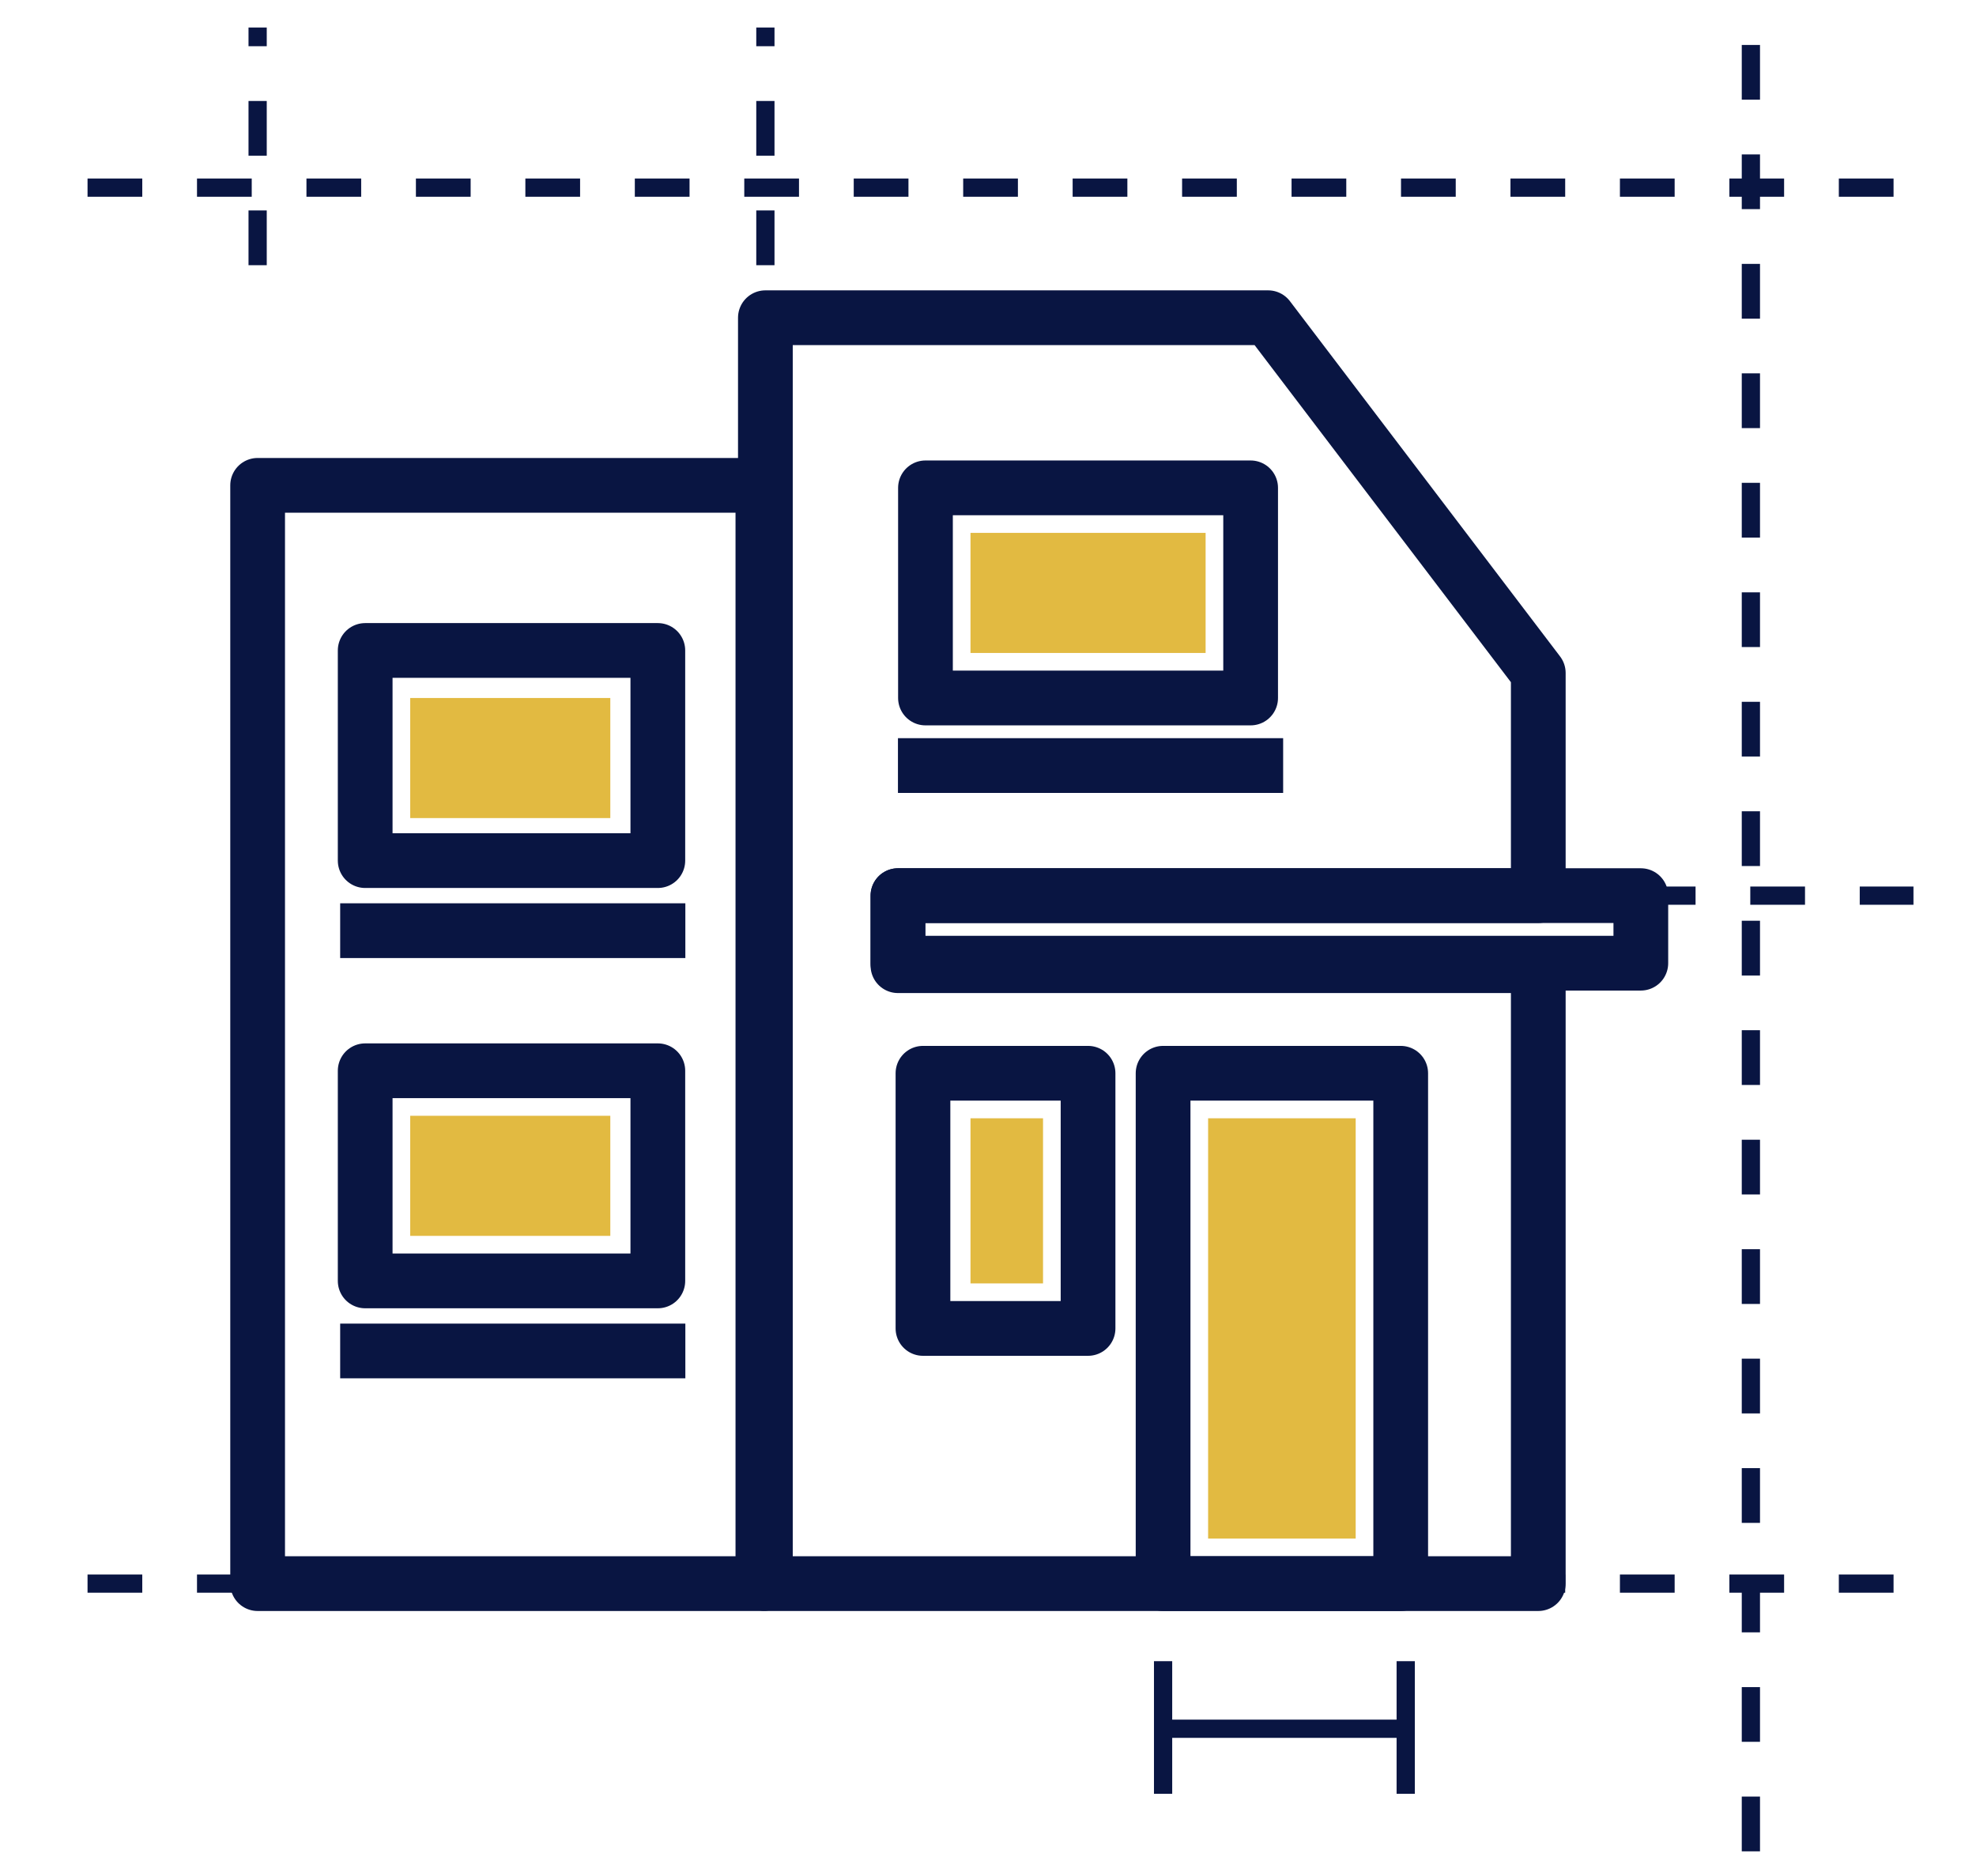 <?xml version="1.0" encoding="utf-8"?>
<!-- Generator: Adobe Illustrator 25.3.1, SVG Export Plug-In . SVG Version: 6.00 Build 0)  -->
<svg version="1.1" id="Capa_1" xmlns="http://www.w3.org/2000/svg" xmlns:xlink="http://www.w3.org/1999/xlink" x="0px" y="0px"
	 viewBox="0 0 79 75" style="enable-background:new 0 0 79 75;" xml:space="preserve">
<style type="text/css">
	.st0{fill:none;stroke:#091542;stroke-width:2.087;stroke-linejoin:round;stroke-miterlimit:10;}
	.st1{fill:#E2BA41;}
	.st2{fill:none;stroke:#091542;stroke-width:1.874;stroke-linejoin:round;stroke-miterlimit:10;}
	.st3{fill:none;stroke:#091542;stroke-width:2.101;stroke-linejoin:round;stroke-miterlimit:10;}
	.st4{fill:none;stroke:#091542;stroke-width:2.194;stroke-linejoin:round;stroke-miterlimit:10;}
	.st5{fill:none;stroke:#091542;stroke-width:1.878;stroke-linecap:round;stroke-linejoin:round;stroke-miterlimit:10;}
	.st6{fill:none;stroke:#091542;stroke-width:2.095;stroke-linejoin:round;stroke-miterlimit:10;}
	.st7{fill:none;stroke:#091542;stroke-width:2.121;stroke-linecap:round;stroke-linejoin:round;stroke-miterlimit:10;}
	.st8{fill:none;stroke:#091542;stroke-width:2.121;stroke-linejoin:round;stroke-miterlimit:10;}
	.st9{fill:none;stroke:#091542;stroke-width:2.052;stroke-linejoin:round;stroke-miterlimit:10;}
	.st10{fill:none;stroke:#091542;stroke-width:2.306;stroke-linejoin:round;stroke-miterlimit:10;}
	.st11{fill:none;stroke:#091542;stroke-width:2.108;stroke-linejoin:round;stroke-miterlimit:10;}
	.st12{fill:none;stroke:#091542;stroke-width:2.113;stroke-linejoin:round;stroke-miterlimit:10;}
	.st13{fill:none;stroke:#091542;stroke-width:2.188;stroke-linejoin:round;stroke-miterlimit:10;}
	.st14{fill:none;stroke:#091542;stroke-width:0.729;stroke-linejoin:round;stroke-miterlimit:10;stroke-dasharray:2.188;}
	.st15{fill:none;stroke:#091542;stroke-width:0.729;stroke-linejoin:round;stroke-miterlimit:10;}
</style>
<g>
	<rect x="10.3" y="19.4" class="st13" width="20.2" height="43.9"/>
	<rect x="14.6" y="26" class="st13" width="11.7" height="8.4"/>
	<line class="st13" x1="13.6" y1="37.2" x2="27.4" y2="37.2"/>
	<rect x="37" y="19.5" class="st13" width="13" height="8.4"/>
	<line class="st13" x1="35.9" y1="30.6" x2="51.3" y2="30.6"/>
	<rect x="16.4" y="27.9" class="st1" width="8" height="4.8"/>
	<rect x="14.6" y="42.8" class="st13" width="11.7" height="8.4"/>
	<line class="st13" x1="13.6" y1="54" x2="27.4" y2="54"/>
	<rect x="16.4" y="44.6" class="st1" width="8" height="4.8"/>
	<rect x="38.8" y="21.3" class="st1" width="9.4" height="4.8"/>
	<rect x="36.9" y="42.9" class="st13" width="6.6" height="10.2"/>
	<rect x="38.8" y="44.7" class="st1" width="2.9" height="6.6"/>
	<rect x="35.9" y="35.8" class="st13" width="29.7" height="2.7"/>
	<polygon class="st13" points="35.9,38.6 35.9,35.8 61.5,35.8 61.5,26.9 50.7,12.7 30.6,12.7 30.6,63.3 61.5,63.3 61.5,38.6 	"/>
	<rect x="46.5" y="42.9" class="st13" width="9.5" height="20.4"/>
	<rect x="48.3" y="44.7" class="st1" width="5.9" height="16.8"/>
	<line class="st14" x1="3.5" y1="7.5" x2="76.5" y2="7.5"/>
	<line class="st14" x1="3.5" y1="63.3" x2="76.5" y2="63.3"/>
	<line class="st14" x1="65.6" y1="35.8" x2="76.5" y2="35.8"/>
	<line class="st14" x1="70" y1="74" x2="70" y2="1.1"/>
	<line class="st14" x1="10.3" y1="10.6" x2="10.3" y2="1.1"/>
	<line class="st14" x1="30.6" y1="10.6" x2="30.6" y2="1.1"/>
	<line class="st15" x1="46.5" y1="71.7" x2="46.5" y2="66.4"/>
	<line class="st15" x1="56.2" y1="71.7" x2="56.2" y2="66.4"/>
	<line class="st15" x1="56.2" y1="69.1" x2="46.3" y2="69.1"/>
</g>
</svg>
